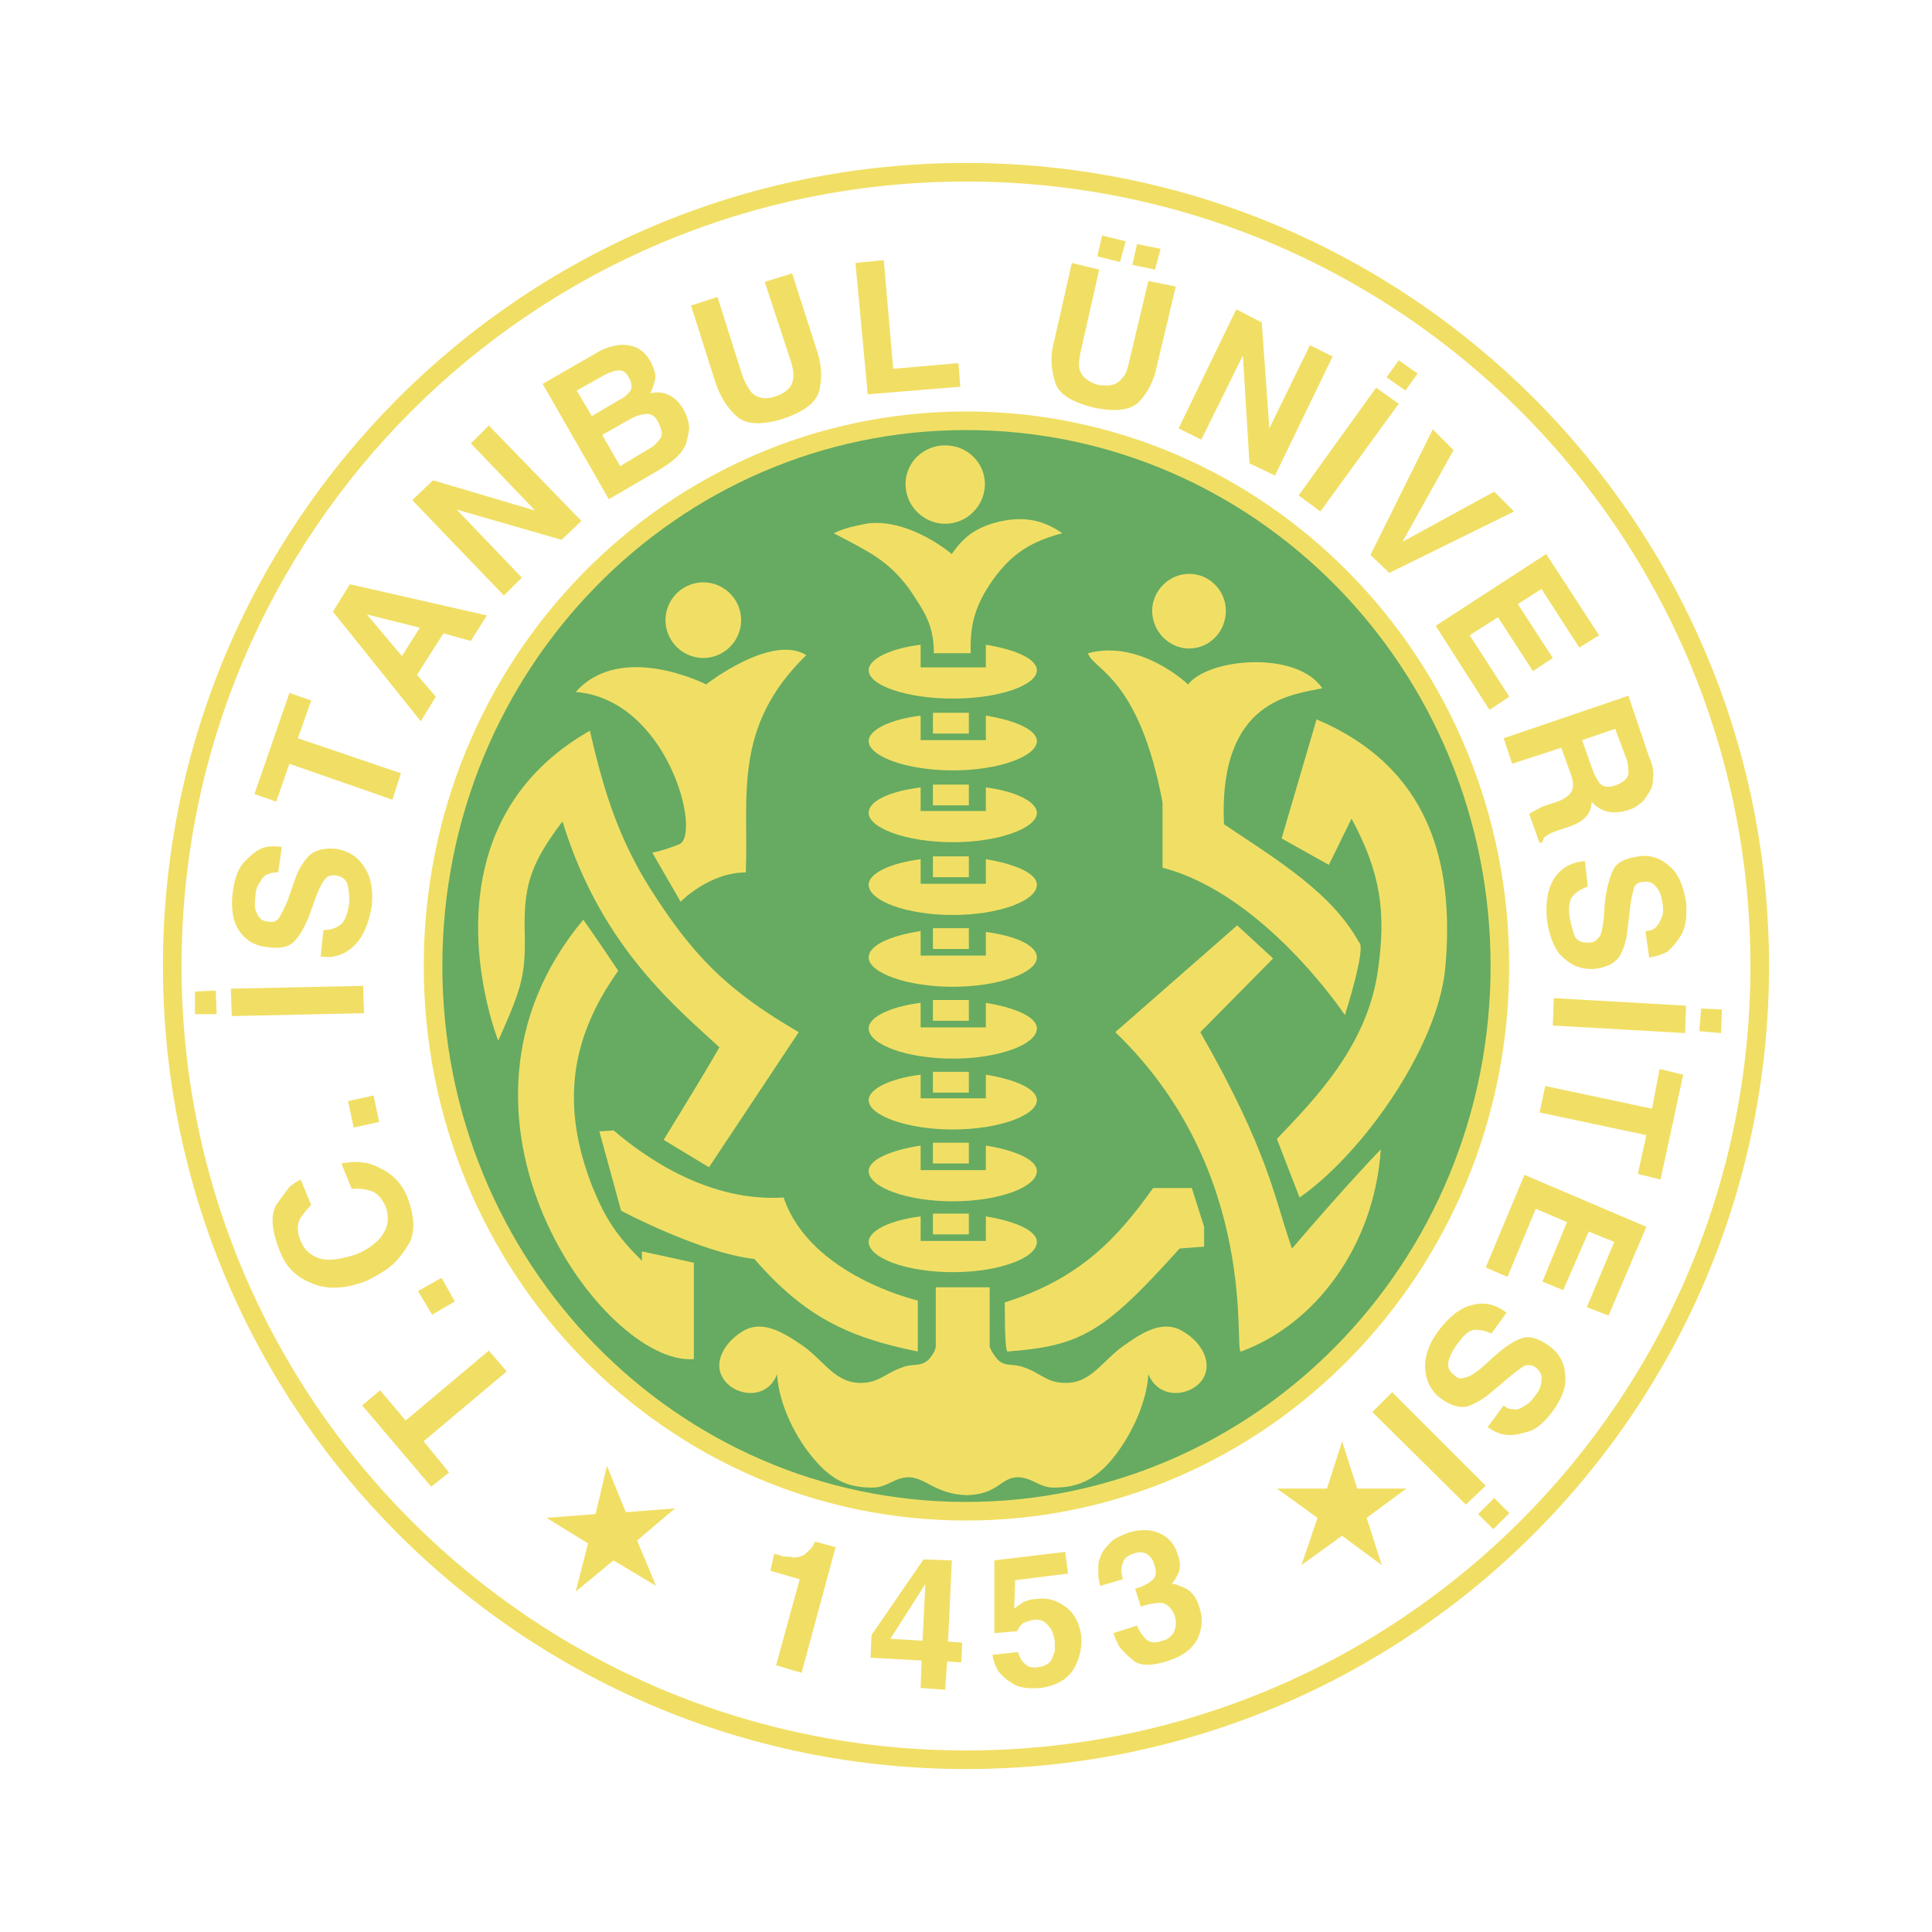 <svg xmlns="http://www.w3.org/2000/svg" width="2500" height="2500" viewBox="0 0 192.756 192.756"><path fill-rule="evenodd" clip-rule="evenodd" fill="#fff" d="M0 0h192.756v192.756H0V0z"/><path d="M43.206 96.378c0-30.074 23.757-54.397 53.172-54.397 29.415 0 53.267 24.323 53.267 54.397s-23.852 54.398-53.267 54.398c-29.415 0-53.172-24.324-53.172-54.398z" fill-rule="evenodd" clip-rule="evenodd" fill="#66ab61"/><path d="M42.278 96.378v-.003c0-15.286 6.042-29.113 15.821-39.12 9.786-10.013 23.311-16.201 38.273-16.203h.007c14.963.001 28.514 6.189 38.321 16.201 9.805 10.008 15.869 23.835 15.871 39.12v.008c0 15.286-6.066 29.115-15.871 39.124-9.809 10.011-23.355 16.197-38.318 16.199h-.007c-14.964-.001-28.492-6.191-38.278-16.205-9.778-10.006-15.818-23.832-15.819-39.115v-.006zm1.856-.003V96.384c.001 14.784 5.839 28.153 15.291 37.825 9.444 9.665 22.502 15.639 36.951 15.639h.007c14.447-.001 27.529-5.975 36.998-15.641 9.475-9.67 15.336-23.04 15.336-37.826v-.008c-.002-14.784-5.861-28.152-15.334-37.822-9.471-9.667-22.553-15.643-37.002-15.643h-.007c-14.446.001-27.503 5.974-36.947 15.638-9.454 9.671-15.293 23.043-15.293 37.829z" fill="#f1df65"/><path d="M90.344 48.297c0-2.168 1.791-3.865 3.959-3.865s3.96 1.697 3.96 3.865-1.792 3.96-3.96 3.96-3.959-1.792-3.959-3.96z" fill-rule="evenodd" clip-rule="evenodd" fill="#f1df65"/><path d="M93.172 65.173h3.677c-.094-2.923.471-4.809 2.168-7.26 1.885-2.64 3.771-3.865 6.977-4.714-2.074-1.414-3.959-1.697-6.41-1.131-2.168.566-3.395 1.415-4.62 3.206-2.451-1.979-5.845-3.488-8.579-3.017-1.32.282-1.98.377-3.206.942 3.394 1.792 5.374 2.64 7.542 5.562 1.509 2.263 2.451 3.583 2.451 6.412z" fill-rule="evenodd" clip-rule="evenodd" fill="#f1df65"/><path d="M98.357 64.324c2.922.471 5.092 1.414 5.092 2.545 0 1.508-3.771 2.828-8.391 2.828s-8.391-1.32-8.391-2.828c0-1.131 2.168-2.168 5.185-2.545v2.263h6.505v-2.263zM93.078 71.112h3.583v2.074h-3.583v-2.074z" fill-rule="evenodd" clip-rule="evenodd" fill="#f1df65"/><path d="M98.357 71.395c2.922.472 5.092 1.414 5.092 2.546 0 1.508-3.771 2.922-8.391 2.922s-8.391-1.415-8.391-2.922c0-1.132 2.168-2.168 5.185-2.546v2.451h6.505v-2.451zM93.078 78.277h3.583v2.075h-3.583v-2.075z" fill-rule="evenodd" clip-rule="evenodd" fill="#f1df65"/><path d="M98.357 78.56c2.922.377 5.092 1.414 5.092 2.546 0 1.508-3.771 2.922-8.391 2.922s-8.391-1.414-8.391-2.922c0-1.226 2.168-2.168 5.185-2.546v2.357h6.505V78.56zM93.078 85.442h3.583v2.074h-3.583v-2.074z" fill-rule="evenodd" clip-rule="evenodd" fill="#f1df65"/><path d="M98.357 85.725c2.922.471 5.092 1.414 5.092 2.545 0 1.603-3.771 3.017-8.391 3.017s-8.391-1.414-8.391-3.017c0-1.131 2.168-2.168 5.185-2.545v2.451h6.505v-2.451zM93.078 92.607h3.583v2.074h-3.583v-2.074z" fill-rule="evenodd" clip-rule="evenodd" fill="#f1df65"/><path d="M98.357 92.984c2.922.377 5.092 1.319 5.092 2.545 0 1.508-3.771 2.922-8.391 2.922s-8.391-1.414-8.391-2.922c0-1.226 2.168-2.168 5.185-2.64v2.451h6.505v-2.356zM93.078 99.772h3.583v2.075h-3.583v-2.075z" fill-rule="evenodd" clip-rule="evenodd" fill="#f1df65"/><path d="M98.357 100.055c2.922.472 5.092 1.414 5.092 2.546 0 1.603-3.771 3.017-8.391 3.017s-8.391-1.414-8.391-3.017c0-1.132 2.168-2.169 5.185-2.546v2.451h6.505v-2.451zM93.078 106.938h3.583v2.073h-3.583v-2.073z" fill-rule="evenodd" clip-rule="evenodd" fill="#f1df65"/><path d="M98.357 107.22c2.922.472 5.092 1.414 5.092 2.546 0 1.509-3.771 2.923-8.391 2.923s-8.391-1.414-8.391-2.923c0-1.132 2.168-2.169 5.185-2.546v2.357h6.505v-2.357zM93.078 114.008h3.583v2.074h-3.583v-2.074z" fill-rule="evenodd" clip-rule="evenodd" fill="#f1df65"/><path d="M98.357 114.291c2.922.472 5.092 1.414 5.092 2.545 0 1.603-3.771 3.018-8.391 3.018s-8.391-1.415-8.391-3.018c0-1.131 2.168-2.073 5.185-2.545v2.451h6.505v-2.451zM93.078 121.079h3.583v2.074h-3.583v-2.074z" fill-rule="evenodd" clip-rule="evenodd" fill="#f1df65"/><path d="M98.357 121.361c2.922.472 5.092 1.414 5.092 2.546 0 1.603-3.771 3.017-8.391 3.017s-8.391-1.414-8.391-3.017c0-1.132 2.168-2.169 5.185-2.546v2.451h6.505v-2.451zM114.951 60.93c0-1.98 1.695-3.677 3.676-3.677 2.074 0 3.678 1.697 3.678 3.677 0 2.074-1.604 3.771-3.678 3.771-1.981 0-3.676-1.697-3.676-3.771zM115.988 86.573v-6.505c-2.357-12.539-6.883-13.199-7.449-14.896 5.279-1.415 9.994 3.111 9.994 3.111 2.074-2.64 10.842-3.394 13.387.377-2.734.659-10.369.942-9.805 13.576 5.656 3.771 10.748 6.882 13.482 11.785.754.471-1.414 7.259-1.414 7.259s-8.013-12.067-18.195-14.707z" fill-rule="evenodd" clip-rule="evenodd" fill="#f1df65"/><path d="M131.355 71.772l-3.488 11.879 4.713 2.64 2.264-4.62c2.828 5.28 3.486 9.145 2.639 15.084-1.037 7.542-6.223 12.822-10.088 16.876l2.264 5.845c6.223-4.336 13.67-14.801 14.518-22.721 1.036-10.841-1.698-20.269-12.822-24.983z" fill-rule="evenodd" clip-rule="evenodd" fill="#f1df65"/><path d="M111.273 102.978l12.162-10.653 3.582 3.3-7.26 7.354c6.883 12.067 7.354 16.498 9.146 21.589 5.561-6.505 8.861-9.898 8.861-9.898-.66 9.805-6.693 17.535-13.953 20.175-.752.186 1.982-17.914-12.538-31.867z" fill-rule="evenodd" clip-rule="evenodd" fill="#f1df65"/><path d="M115.045 118.533h3.865l1.225 3.865v1.979l-2.449.188c-7.543 8.392-9.807 9.711-17.16 10.276-.188 0-.281-1.603-.281-4.902 7.54-2.355 11.312-6.503 14.8-11.406zM91.57 129.752v5.091c-6.977-1.414-11.313-3.488-16.31-9.239-5.28-.565-13.293-4.808-13.293-4.808l-2.169-7.92 1.414-.094c6.694 5.656 12.633 6.977 16.97 6.693 2.64 7.826 13.388 10.277 13.388 10.277z" fill-rule="evenodd" clip-rule="evenodd" fill="#f1df65"/><path d="M58.196 91.759c.754 1.037 3.488 5.091 3.488 5.091-4.902 6.882-5.656 13.575-2.64 21.4 1.32 3.3 2.451 4.997 4.997 7.542v-.942l5.185 1.132v9.616c-8.956.754-27.34-24.324-11.03-43.839z" fill-rule="evenodd" clip-rule="evenodd" fill="#f1df65"/><path d="M71.772 104.486c-1.037 1.885-5.562 9.238-5.562 9.238l4.525 2.734 8.956-13.481c-6.788-3.959-10.276-7.259-14.519-13.859-3.677-5.657-5.091-10.936-6.316-16.215-17.536 9.993-9.145 30.923-9.145 30.923 2.357-5.279 2.734-6.505 2.64-10.842-.095-4.431.471-6.694 3.771-11.031 3.771 12.256 10.936 18.196 15.65 22.533zM66.398 61.873a3.782 3.782 0 0 1 3.771-3.771c2.074 0 3.771 1.697 3.771 3.771s-1.697 3.771-3.771 3.771a3.782 3.782 0 0 1-3.771-3.771z" fill-rule="evenodd" clip-rule="evenodd" fill="#f1df65"/><path d="M67.812 84.216c-.471.189-1.697.66-2.734.849l2.828 4.902s2.829-2.923 6.505-2.923c.283-7.73-1.32-14.519 6.033-21.683-3.488-2.169-9.993 2.922-9.993 2.922s-8.484-4.336-13.01.754c9.145.755 12.539 14.048 10.371 15.179zM96.472 149.173c-3.111-.094-4.054-1.697-5.751-1.791-1.508 0-2.168 1.037-3.677 1.037-2.451 0-3.959-.754-5.562-2.546-2.074-2.263-3.771-5.75-3.959-8.768-.942 2.546-4.054 2.263-5.279.566-1.226-1.697.094-3.771 1.792-4.809 1.885-1.226 3.959 0 5.656 1.132 2.545 1.603 3.583 4.242 6.6 3.959 1.414-.095 2.262-1.037 3.677-1.508 1.131-.472 1.885 0 2.734-.849.377-.472.565-.755.66-1.226v-5.939h5.373v5.939c.189.471.377.754.756 1.226.754.849 1.602.377 2.732.849 1.414.471 2.168 1.413 3.678 1.508 3.016.283 4.053-2.356 6.6-3.959 1.602-1.132 3.676-2.357 5.562-1.132 1.791 1.037 3.016 3.111 1.885 4.809-1.227 1.696-4.336 1.979-5.373-.566-.189 3.018-1.887 6.505-3.865 8.768-1.604 1.792-3.207 2.546-5.562 2.546-1.51 0-2.17-1.037-3.678-1.037-1.7.094-1.887 1.697-4.999 1.791z" fill-rule="evenodd" clip-rule="evenodd" fill="#f1df65"/><path d="M16.257 96.378v-.003c.001-22.127 8.967-42.157 23.465-56.654 14.497-14.497 34.525-23.462 56.65-23.463h.007c22.127.001 42.157 8.967 56.655 23.465 14.496 14.497 23.461 34.525 23.463 56.65v.008c0 22.127-8.967 42.157-23.465 56.654-14.496 14.496-34.525 23.462-56.65 23.464h-.007c-22.127-.001-42.158-8.968-56.654-23.465-14.497-14.497-23.462-34.525-23.464-56.65v-.006zm1.856-.003V96.384c.001 21.613 8.759 41.178 22.919 55.338 14.161 14.161 33.727 22.921 55.343 22.921h.007c21.613-.001 41.177-8.759 55.339-22.919 14.162-14.161 22.92-33.728 22.92-55.343v-.008c-.002-21.614-8.76-41.178-22.92-55.339-14.16-14.162-33.727-22.92-55.342-22.921h-.007c-21.613.001-41.178 8.759-55.338 22.919-14.162 14.162-22.92 33.728-22.921 55.343z" fill="#f1df65"/><path fill-rule="evenodd" clip-rule="evenodd" fill="#f1df65" d="M57.442 158.789l1.225-4.808-4.148-2.545 4.902-.377 1.132-4.808 1.885 4.619 4.903-.377-3.771 3.205 1.885 4.526-4.243-2.545-3.77 3.11zM36.135 140.217l1.791-1.509 2.546 3.018 8.296-6.977 1.791 2.074-8.296 6.976 2.546 3.111-1.792 1.415-6.882-8.108zM43.112 131.166l-1.415-2.356 2.357-1.321 1.321 2.358-2.263 1.319zM30.95 127.961c-1.414-.565-2.451-1.603-3.017-3.111-.849-2.074-.943-3.582-.377-4.619.66-.943 1.131-1.603 1.414-1.886.377-.283.66-.472 1.037-.66l1.038 2.546a7.422 7.422 0 0 0-1.132 1.414c-.283.565-.283 1.319.094 2.168.377.943 1.038 1.509 2.074 1.791.943.188 2.075 0 3.488-.471 1.32-.566 2.263-1.32 2.734-2.169.472-.754.472-1.696.188-2.545-.377-.849-.848-1.414-1.508-1.603a4.168 4.168 0 0 0-1.886-.188l-1.037-2.546c1.414-.283 2.734-.188 3.865.472 1.226.565 2.168 1.508 2.734 2.922.66 1.792.754 3.206.282 4.337-.565 1.037-1.225 1.886-1.885 2.451s-1.508 1.037-2.451 1.509c-2.167.848-4.053.942-5.655.188zM35.287 112.499l-.566-2.64 2.546-.565.565 2.64-2.545.565zM36.229 98.358l.094 2.733-13.199.283-.094-2.734 13.199-.282zm-16.781 2.829v-2.263l2.074-.095.094 2.357h-2.168v.001zM32.27 92.796c.66 0 1.226-.189 1.603-.472.471-.283.754-.943.942-2.074.095-.565 0-1.226-.094-1.791-.095-.66-.565-1.037-1.32-1.131-.472 0-.754.094-1.037.471-.283.377-.565.943-.848 1.697l-.471 1.319c-.472 1.415-1.038 2.357-1.603 3.017-.566.66-1.508.849-2.734.66-1.225-.094-2.168-.66-2.828-1.603-.66-.942-.848-2.263-.66-3.865.188-1.414.565-2.451 1.226-3.111.66-.66 1.226-1.131 1.791-1.32.565-.188 1.132-.188 1.886-.094l-.377 2.545c-.377 0-.66 0-1.038.189-.283.094-.565.377-.754.754-.283.377-.471.849-.471 1.509-.094.66-.094 1.226.188 1.697.188.471.565.754 1.131.754.472.094.755 0 1.038-.377.188-.283.471-.849.848-1.697l.754-2.168c.377-1.037.849-1.791 1.414-2.357.66-.565 1.508-.754 2.64-.66 1.226.189 2.168.755 2.828 1.792.66.943.943 2.263.754 3.959-.283 1.697-.848 3.017-1.697 3.865-.943.943-2.074 1.32-3.394 1.132l.283-2.64zM28.875 69.132l2.169.754-1.32 3.772L40 77.146l-.848 2.64-10.277-3.583-1.319 3.771-2.168-.754 3.487-10.088zM40.095 65.455l1.791-2.828-5.279-1.32 3.488 4.148zm-6.883-4.431l1.697-2.734 13.67 3.111-1.603 2.546-2.734-.755-2.64 4.148 1.886 2.168-1.508 2.452-8.768-10.936zM41.132 49.9l2.074-1.98 10.182 3.017-6.411-6.694 1.791-1.791 9.239 9.522-1.979 1.885-10.466-3.017 6.506 6.788-1.791 1.792-9.145-9.522zM57.536 38.963l1.509 2.545 2.734-1.603c.566-.283.849-.565 1.131-.943.188-.377.094-.848-.188-1.32-.283-.565-.66-.754-1.226-.66-.188 0-.377.094-.66.188-.188.094-.471.188-.754.377l-2.546 1.416zm2.546 4.432l1.791 3.111 2.828-1.697c.189-.094.472-.283.566-.377.188-.188.377-.377.66-.754.189-.377.095-.849-.282-1.603-.283-.566-.754-.848-1.226-.754-.472 0-.943.188-1.509.472l-2.828 1.602zm3.299-8.768c.66.283 1.132.754 1.509 1.414.377.754.565 1.32.471 1.791-.094.472-.283.943-.471 1.415a2.59 2.59 0 0 1 1.885.188c.566.283 1.037.754 1.415 1.414.377.66.565 1.32.565 1.98-.094.565-.188 1.131-.377 1.603-.188.377-.471.849-.942 1.226-.472.472-.943.754-1.509 1.131l-5.185 3.017-6.6-11.502 5.562-3.206a5.472 5.472 0 0 1 1.98-.66c.566-.094 1.131 0 1.697.189zM68.943 30.479l2.64-.849 2.451 7.731c.282.849.66 1.414.942 1.792.565.565 1.414.754 2.451.377s1.603-.943 1.697-1.697c.094-.471 0-1.131-.283-1.98l-2.545-7.73 2.734-.849 2.451 7.636c.472 1.414.566 2.64.283 3.959-.283 1.226-1.414 2.168-3.677 2.923-2.169.66-3.677.565-4.62-.283-.943-.848-1.603-1.979-2.074-3.299l-2.45-7.731zM85.348 26.236l2.828-.283.943 10.842 6.505-.566.188 2.357-9.239.755-1.225-13.105zM106.938 26.236l2.734.66-1.793 7.919c-.188.849-.281 1.508-.188 1.979.188.754.848 1.32 1.885 1.603 1.133.189 1.887 0 2.357-.659.377-.283.566-.943.754-1.792l1.887-7.919 2.734.566-1.887 7.919c-.283 1.414-.848 2.545-1.697 3.488-.848.943-2.451 1.131-4.619.66-2.264-.566-3.582-1.414-3.865-2.64-.377-1.226-.471-2.545-.094-3.865l1.792-7.919zm6.503-1.885l2.357.472-.564 2.074-2.264-.471.471-2.075zm-3.488-.849l2.357.566-.564 2.074-2.264-.565.471-2.075zM123.342 30.855l2.545 1.321.754 10.559 4.054-8.297 2.262 1.131-5.75 11.879-2.547-1.225-.658-10.748-4.148 8.391-2.264-1.131 5.752-11.88zM131.732 51.031l-2.168-1.602 7.73-10.748 2.262 1.603-7.824 10.747zm7.825-15.084l1.885 1.32-1.225 1.697-1.887-1.32 1.227-1.697zM149.078 49.051l1.981 1.98-12.446 6.128-1.884-1.791 6.222-12.539 2.074 2.074-5.091 9.145 9.144-4.997zM157.564 64.607l-3.771-5.845-2.357 1.508 3.488 5.374-1.981 1.32-3.488-5.374-2.828 1.791 3.961 6.128-1.981 1.32-5.373-8.391 11.03-7.165 5.279 8.108-1.979 1.226zM161.146 72.715l-3.301 1.131 1.037 2.923c.189.566.473 1.037.754 1.414.379.377.85.377 1.51.188.754-.283 1.225-.66 1.32-1.131 0-.472 0-.943-.189-1.509l-1.131-3.016zm3.772 4.902c0 .565-.096 1.037-.377 1.414-.283.472-.473.754-.756 1.037-.281.188-.471.377-.66.471-.188.094-.377.189-.658.283-.66.188-1.227.283-1.887.188-.66-.094-1.32-.471-1.791-1.037 0 .566-.189 1.132-.566 1.509-.281.377-.941.754-1.791 1.037l-.848.283c-.566.188-1.037.377-1.225.565-.283.094-.379.283-.473.66l-.283.094-1.037-2.923.66-.377c.377-.188.66-.377 1.037-.471l1.131-.378c.754-.282 1.227-.66 1.414-1.037.189-.377.189-.943-.094-1.697l-.943-2.64-4.902 1.603-.848-2.545 12.445-4.243 2.074 6.128c.188.377.281.754.377 1.131.001.379.095.662.001.945zM158.412 88.459c-.566.188-1.037.472-1.414.849s-.566 1.131-.377 2.263c.094.565.283 1.226.471 1.791.283.565.85.754 1.604.66.377 0 .66-.283.941-.66.189-.377.283-1.037.379-1.885l.094-1.415c.188-1.414.471-2.546.848-3.3s1.227-1.131 2.547-1.319c1.131-.189 2.168.188 3.016.942.943.754 1.414 1.98 1.697 3.583.094 1.414 0 2.452-.471 3.299-.473.755-.943 1.32-1.414 1.697a5.694 5.694 0 0 1-1.791.566l-.379-2.64c.379 0 .756-.094 1.037-.377.189-.188.379-.471.566-.942.189-.377.189-.849.094-1.509-.094-.66-.281-1.226-.66-1.603a1.226 1.226 0 0 0-1.225-.472c-.471 0-.754.188-.943.566-.094.377-.283 1.037-.377 1.885l-.283 2.357c-.094 1.037-.377 1.885-.754 2.545-.471.755-1.225 1.132-2.451 1.32-1.131.094-2.168-.188-3.111-1.037-.941-.754-1.414-2.074-1.695-3.677-.189-1.792 0-3.111.658-4.243.66-1.037 1.697-1.697 3.111-1.791l.282 2.547zM154.924 102.317l.094-2.734 13.199.755-.094 2.734-13.199-.755zm16.875-1.602l-.094 2.357-2.168-.189.188-2.262 2.074.094zM165.672 117.685l-2.264-.566.85-3.865-10.654-2.263.566-2.64 10.652 2.263.756-3.96 2.356.566-2.262 10.465zM158.318 130.412l2.735-6.505-2.547-1.037-2.545 5.845-2.074-.849 2.451-5.938-3.111-1.321-2.829 6.789-2.168-.944 3.866-9.238 12.162 5.184-3.772 8.863-2.168-.849zM148.797 133.052a3.596 3.596 0 0 0-1.604-.377c-.566 0-1.131.471-1.791 1.414a5.284 5.284 0 0 0-.85 1.603c-.188.66 0 1.132.66 1.603.283.283.66.283 1.131.095.379-.095.943-.472 1.604-1.037l1.037-.942c1.037-.943 1.98-1.604 2.828-1.886.754-.283 1.697 0 2.734.754.943.66 1.508 1.603 1.602 2.734.189 1.226-.281 2.451-1.225 3.771-.848 1.132-1.697 1.886-2.545 2.074-.943.283-1.604.377-2.264.283-.564-.095-1.131-.377-1.697-.755l1.604-2.168c.283.283.566.377.943.377.283.095.66 0 1.037-.283.377-.188.754-.471 1.131-1.036.471-.566.66-1.037.66-1.603.094-.472-.189-.943-.566-1.226-.377-.283-.754-.283-1.131-.189-.283.189-.848.566-1.508 1.132l-1.791 1.509a7.86 7.86 0 0 1-2.357 1.413c-.85.189-1.697-.094-2.641-.754-.943-.659-1.508-1.697-1.602-2.923-.096-1.131.281-2.451 1.318-3.865 1.037-1.319 2.074-2.262 3.301-2.545 1.225-.377 2.451-.095 3.488.754l-1.506 2.073zM136.918 140.877l1.979-1.979 9.334 9.333-1.98 1.886-9.333-9.24zm13.67 10.087l-1.604 1.604-1.508-1.509 1.602-1.603 1.51 1.508zM137.859 156.149l-3.959-2.922-4.054 2.922 1.603-4.713-4.054-2.923h4.998l1.507-4.714 1.508 4.714h4.903l-3.959 2.923 1.507 4.713zM76.863 156.716l.377-1.697c.377.094.66.188.943.282.283 0 .66 0 .942.095.377 0 .754-.095 1.132-.283.283-.282.565-.471.754-.754s.283-.471.283-.565l2.074.565-3.394 12.539-2.545-.755 2.357-8.579-2.923-.848zM95.907 165.86l-1.414-.095-.189 2.828-2.451-.188.095-2.734-5.091-.282.095-2.263 5.185-7.542 2.829.095-.377 8.107 1.415.094-.097 1.98zm-3.865-2.169l.283-5.656-3.488 5.468 3.205.188zM101.562 164.823c.189.565.379.942.756 1.226.281.282.754.377 1.225.282.66-.094 1.037-.282 1.32-.66.188-.377.283-.659.377-.942v-.942c-.094-.66-.283-1.226-.66-1.603-.377-.472-.848-.66-1.508-.566-.377.095-.66.189-.943.283-.283.188-.471.472-.66.849l-2.262.188v-7.259l7.07-.849.283 2.168-5.281.66-.094 2.828c.377-.282.66-.472.943-.66.283-.094.66-.282 1.225-.282 1.037-.188 2.074.094 2.924.754.848.565 1.414 1.603 1.602 2.922.096 1.227-.188 2.264-.754 3.301-.66 1.037-1.791 1.696-3.299 1.885-1.227.095-2.168 0-2.828-.471a4.7 4.7 0 0 1-1.414-1.227 4.609 4.609 0 0 1-.566-1.603l2.544-.282zM113.441 162.184c.189.471.473.942.85 1.319s.943.472 1.697.188c.471-.095.848-.377 1.131-.849.189-.471.283-.942.094-1.603-.283-.754-.754-1.226-1.32-1.319a6.07 6.07 0 0 0-2.074.377l-.564-1.791c.377-.095.66-.188.943-.377.281-.095.564-.283.848-.566.283-.282.377-.754.094-1.508-.094-.472-.377-.755-.754-1.037-.377-.188-.848-.188-1.32 0-.564.188-.941.471-1.037.942-.188.377-.188.943 0 1.603l-2.262.66c-.094-.283-.094-.565-.189-.849v-1.131c0-.472.189-.849.377-1.32.283-.472.66-.849 1.037-1.226.377-.282.85-.472 1.51-.754 1.131-.377 2.262-.377 3.111 0 .941.377 1.602 1.131 1.885 2.168.283.66.283 1.32.094 1.792-.281.565-.471.942-.754 1.131.189-.095.66.095 1.32.377.66.283 1.225.943 1.508 1.979.377 1.038.283 2.074-.189 3.111-.471.943-1.412 1.697-2.828 2.168-1.695.566-2.922.566-3.582 0-.66-.565-1.131-1.036-1.414-1.413-.188-.378-.377-.755-.564-1.32l2.352-.752z"/></svg>